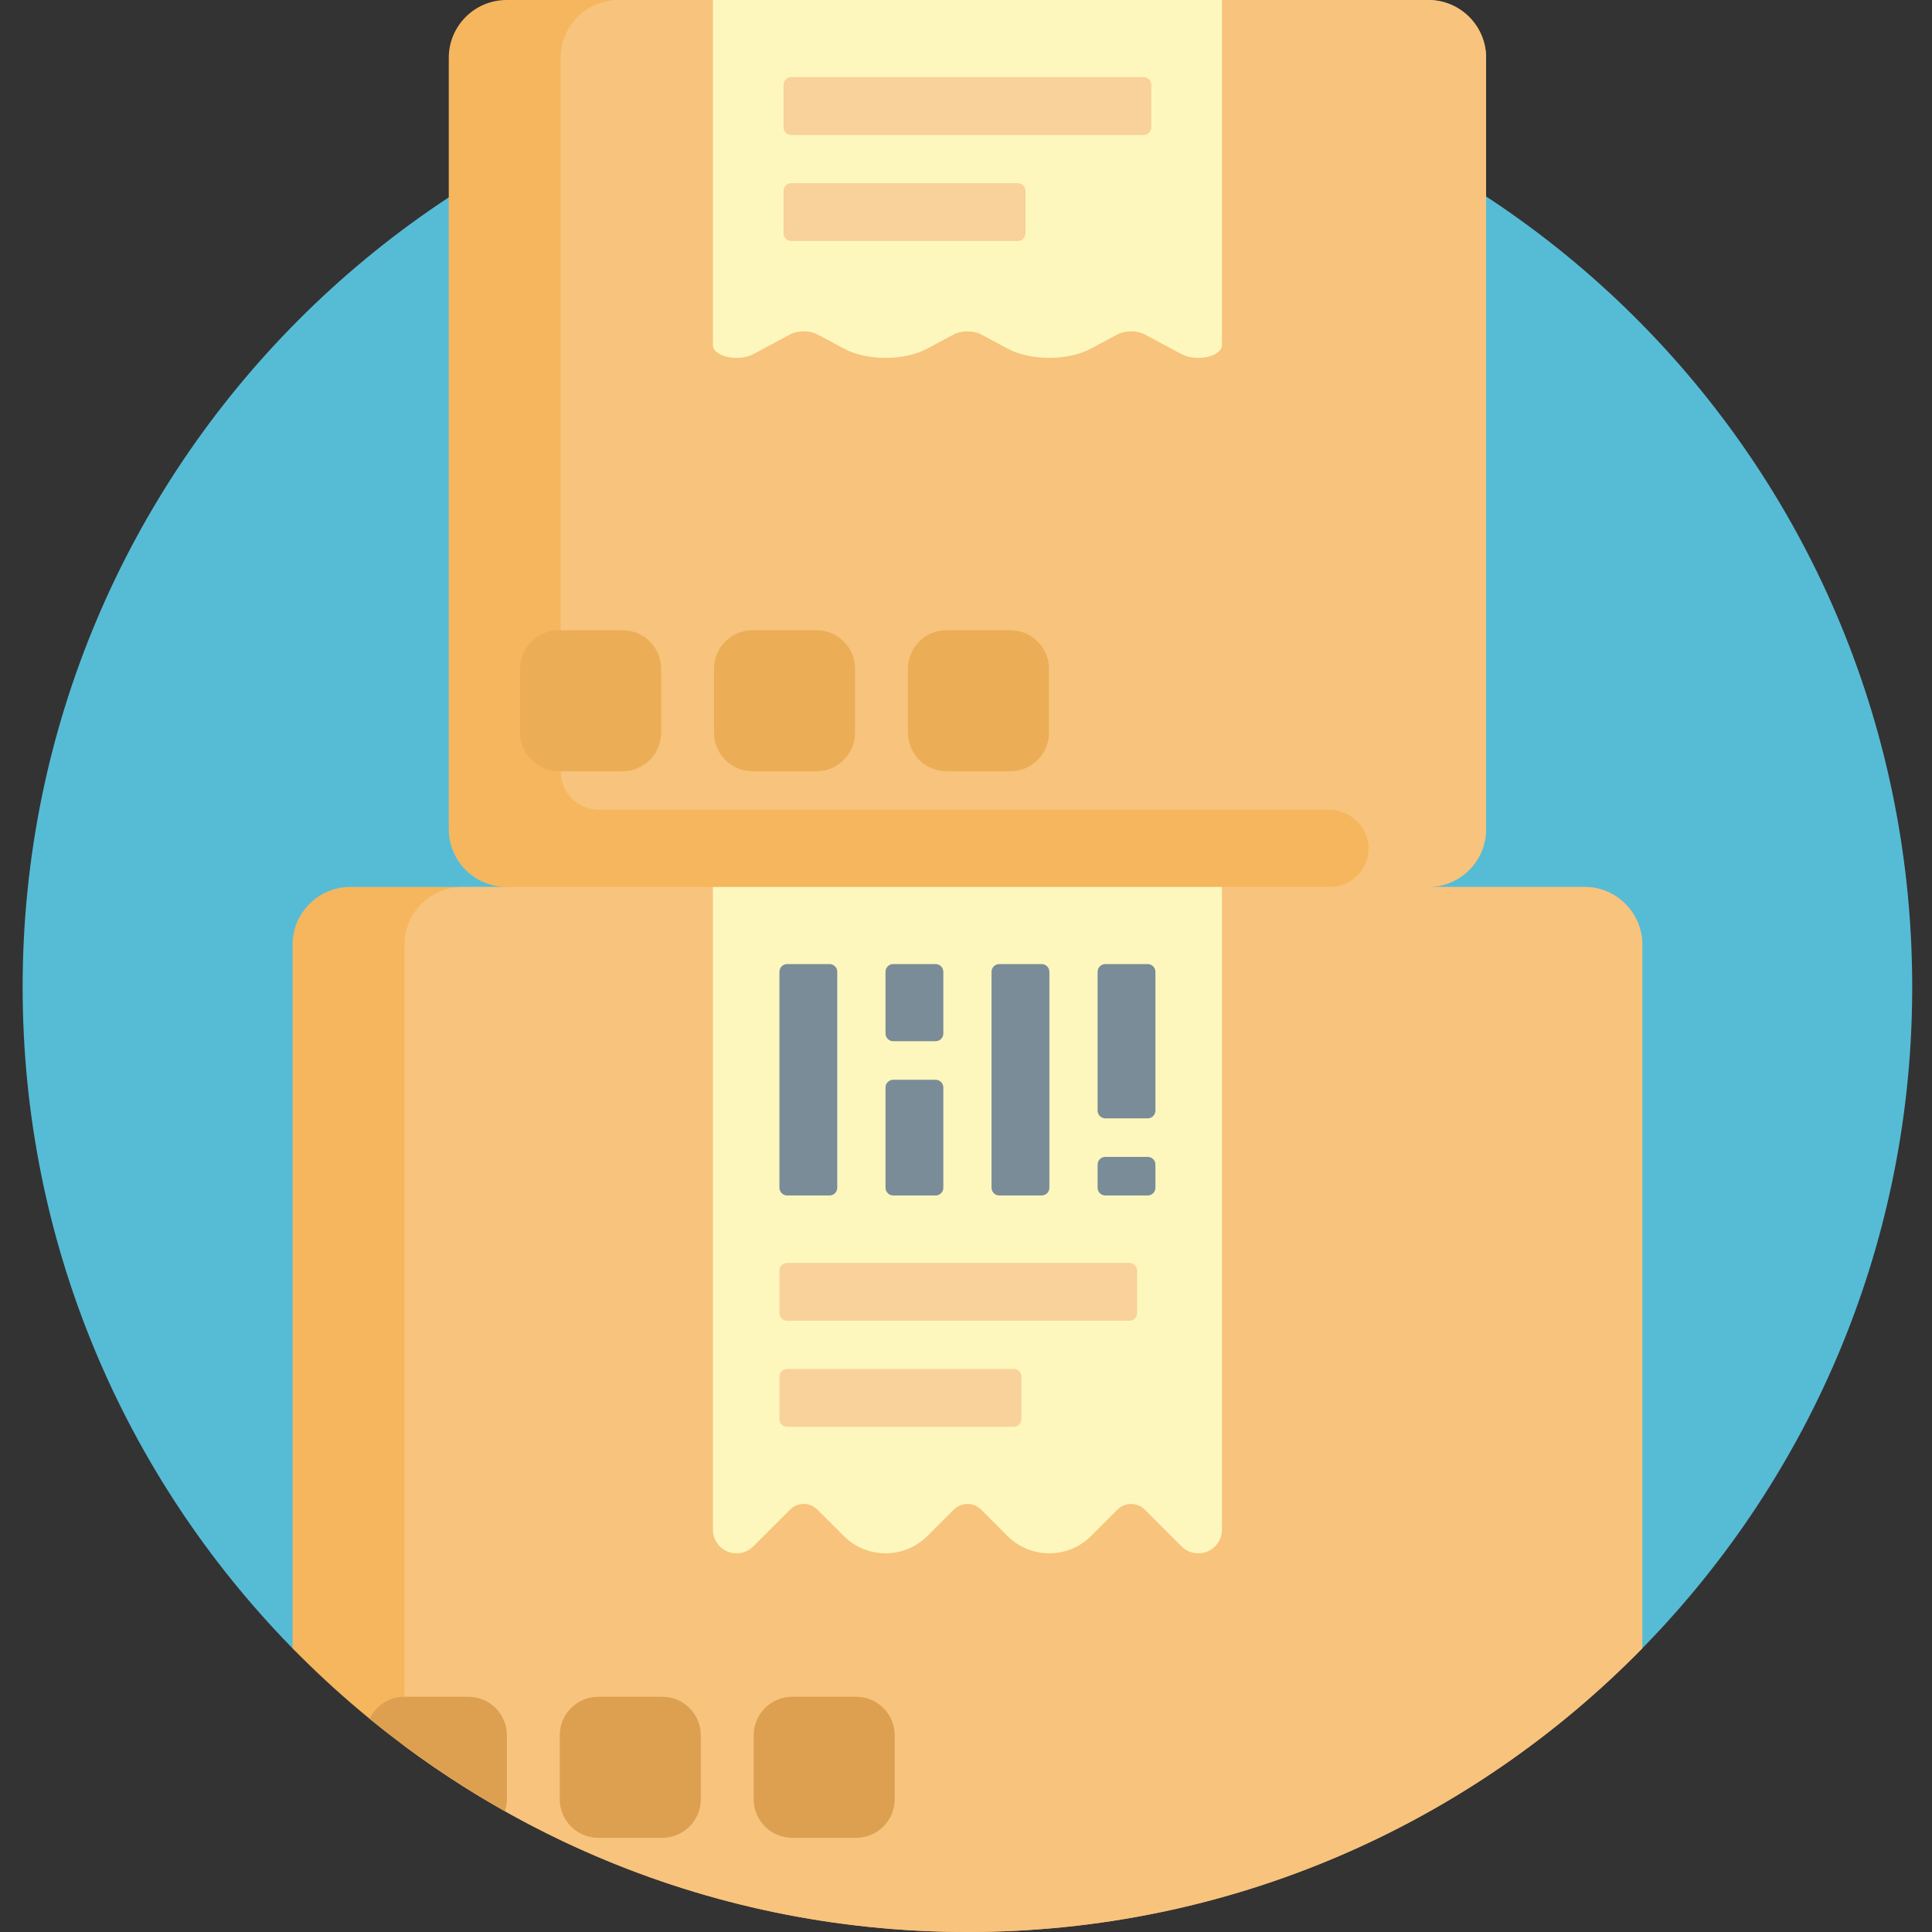 <svg width="60" height="60" viewBox="0 0 60 60" fill="none" xmlns="http://www.w3.org/2000/svg">
<rect x="0" y="0" width="60" height="60" fill="#333333" stroke="none"/>
<g clip-path="url(#clip0_852_724)">
<path d="M0.703 30.659C0.703 14.475 13.805 1.352 29.98 1.317C46.188 1.283 59.281 14.258 59.385 30.465C59.437 38.495 56.262 45.782 51.081 51.11C50.313 51.9 49.07 51.986 48.205 51.303C43.21 47.361 36.902 45.007 30.044 45.007C23.186 45.007 16.878 47.361 11.883 51.304C11.023 51.982 9.784 51.908 9.021 51.124C3.874 45.838 0.703 38.619 0.703 30.659H0.703Z" fill="#56BCD6"/>
<path d="M51.003 29.341V51.19C45.677 56.626 38.255 60 30.044 60C21.834 60 14.412 56.626 9.086 51.19V29.341C9.086 28.349 9.89 27.545 10.883 27.545H15.733C14.741 27.545 13.937 26.741 13.937 25.748V1.796C13.937 0.804 14.741 0 15.733 0H44.356C45.348 0 46.152 0.804 46.152 1.796V25.748C46.152 26.741 45.348 27.545 44.356 27.545H49.206C50.198 27.545 51.003 28.349 51.003 29.341V29.341Z" fill="#F5B65D"/>
<path d="M51.003 29.341V51.19C45.677 56.626 38.255 60 30.044 60C23.492 60 17.443 57.852 12.559 54.222V29.341C12.559 28.349 13.364 27.545 14.356 27.545H41.302C41.99 27.545 42.542 26.965 42.497 26.267C42.456 25.631 41.899 25.149 41.261 25.149H18.607C17.946 25.149 17.41 24.613 17.41 23.952V1.796C17.41 0.804 18.214 0 19.206 0H44.356C45.348 0 46.152 0.804 46.152 1.796V25.748C46.152 26.741 45.348 27.545 44.356 27.545H49.206C50.198 27.545 51.003 28.349 51.003 29.341V29.341Z" fill="#F7C37D"/>
<path d="M21.764 53.892V55.877C21.764 56.538 21.228 57.075 20.566 57.075H18.581C17.92 57.075 17.384 56.538 17.384 55.877V53.892C17.384 53.231 17.92 52.695 18.581 52.695H20.566C21.228 52.695 21.764 53.231 21.764 53.892ZM14.544 52.695H12.559C12.082 52.695 11.671 52.975 11.479 53.379C12.79 54.452 14.196 55.412 15.682 56.248C15.72 56.131 15.742 56.007 15.742 55.877V53.892C15.742 53.231 15.206 52.695 14.544 52.695ZM26.588 52.695H24.604C23.942 52.695 23.406 53.231 23.406 53.892V55.877C23.406 56.538 23.942 57.075 24.604 57.075H26.588C27.25 57.075 27.786 56.538 27.786 55.877V53.892C27.786 53.231 27.25 52.695 26.588 52.695Z" fill="#DCA050"/>
<path d="M20.532 20.77V22.755C20.532 23.416 19.996 23.952 19.335 23.952H17.35C16.688 23.952 16.152 23.416 16.152 22.755V20.77C16.152 20.109 16.688 19.572 17.35 19.572H19.335C19.996 19.572 20.532 20.109 20.532 20.77ZM25.356 19.572H23.372C22.711 19.572 22.174 20.109 22.174 20.77V22.755C22.174 23.416 22.711 23.952 23.372 23.952H25.356C26.018 23.952 26.554 23.416 26.554 22.755V20.77C26.554 20.109 26.018 19.572 25.356 19.572ZM31.379 19.572H29.394C28.733 19.572 28.197 20.109 28.197 20.77V22.755C28.197 23.416 28.733 23.952 29.394 23.952H31.379C32.04 23.952 32.577 23.416 32.577 22.755V20.77C32.577 20.109 32.04 19.572 31.379 19.572Z" fill="#EBAE56"/>
<path d="M24.538 46.882L23.395 48.024C23.257 48.163 23.07 48.24 22.875 48.24C22.469 48.24 22.14 47.911 22.14 47.505V27.545H37.949V47.505C37.949 47.911 37.62 48.24 37.214 48.24C37.019 48.24 36.832 48.163 36.694 48.024L35.551 46.882C35.317 46.648 34.938 46.648 34.704 46.882L33.884 47.702C33.54 48.046 33.073 48.24 32.586 48.24C32.099 48.24 31.632 48.046 31.288 47.702L30.468 46.882C30.234 46.648 29.855 46.648 29.621 46.882L28.801 47.702C28.456 48.046 27.989 48.24 27.503 48.24C27.016 48.24 26.549 48.046 26.205 47.702L25.384 46.882C25.151 46.648 24.771 46.648 24.538 46.882V46.882ZM24.538 10.385L23.395 10.999C23.257 11.072 23.07 11.114 22.875 11.114C22.469 11.114 22.14 10.937 22.14 10.72V0H37.949V10.72C37.949 10.937 37.62 11.114 37.214 11.114C37.019 11.114 36.832 11.072 36.694 10.999L35.551 10.385C35.317 10.259 34.938 10.259 34.704 10.385L33.884 10.825C33.54 11.01 33.073 11.114 32.586 11.114C32.099 11.114 31.632 11.01 31.288 10.825L30.468 10.385C30.234 10.259 29.855 10.259 29.621 10.385L28.801 10.825C28.456 11.01 27.989 11.114 27.503 11.114C27.016 11.114 26.549 11.01 26.205 10.825L25.384 10.385C25.151 10.259 24.771 10.259 24.538 10.385V10.385Z" fill="#FDF7BD"/>
<path d="M24.445 39.222H35.074C35.207 39.222 35.314 39.329 35.314 39.461V40.779C35.314 40.911 35.207 41.018 35.074 41.018H24.445C24.313 41.018 24.206 40.911 24.206 40.779V39.461C24.206 39.329 24.313 39.222 24.445 39.222V39.222ZM24.206 42.755V44.072C24.206 44.204 24.313 44.312 24.445 44.312H31.482C31.614 44.312 31.721 44.204 31.721 44.072V42.755C31.721 42.622 31.614 42.515 31.482 42.515H24.445C24.313 42.515 24.206 42.622 24.206 42.755V42.755ZM24.573 2.395H35.516C35.648 2.395 35.755 2.503 35.755 2.635V3.952C35.755 4.085 35.648 4.192 35.516 4.192H24.573C24.441 4.192 24.333 4.085 24.333 3.952V2.635C24.333 2.503 24.441 2.395 24.573 2.395ZM24.333 5.928V7.245C24.333 7.378 24.441 7.485 24.573 7.485H31.609C31.741 7.485 31.848 7.378 31.848 7.245V5.928C31.848 5.796 31.741 5.689 31.609 5.689H24.573C24.441 5.689 24.333 5.796 24.333 5.928V5.928Z" fill="#F9D19A"/>
<path d="M29.296 33.773V36.886C29.296 37.019 29.189 37.126 29.056 37.126H27.739C27.607 37.126 27.5 37.019 27.5 36.886V33.773C27.5 33.64 27.607 33.533 27.739 33.533H29.056C29.189 33.533 29.296 33.64 29.296 33.773ZM25.763 29.94H24.445C24.313 29.94 24.206 30.047 24.206 30.18V36.886C24.206 37.019 24.313 37.126 24.445 37.126H25.763C25.895 37.126 26.002 37.019 26.002 36.886V30.18C26.002 30.047 25.895 29.94 25.763 29.94V29.94ZM29.056 29.94H27.739C27.607 29.94 27.5 30.047 27.5 30.18V32.096C27.5 32.228 27.607 32.336 27.739 32.336H29.056C29.189 32.336 29.296 32.228 29.296 32.096V30.18C29.296 30.047 29.189 29.94 29.056 29.94V29.94ZM35.643 29.94H34.326C34.194 29.94 34.087 30.047 34.087 30.18V34.491C34.087 34.623 34.194 34.731 34.326 34.731H35.643C35.776 34.731 35.883 34.623 35.883 34.491V30.18C35.883 30.047 35.776 29.94 35.643 29.94V29.94ZM32.35 29.94H31.032C30.9 29.94 30.793 30.047 30.793 30.18V36.886C30.793 37.019 30.9 37.126 31.032 37.126H32.35C32.482 37.126 32.59 37.019 32.59 36.886V30.18C32.59 30.047 32.482 29.94 32.35 29.94V29.94ZM35.643 35.928H34.326C34.194 35.928 34.087 36.035 34.087 36.167V36.886C34.087 37.019 34.194 37.126 34.326 37.126H35.643C35.776 37.126 35.883 37.019 35.883 36.886V36.167C35.883 36.035 35.776 35.928 35.643 35.928Z" fill="#7A8C98"/>
</g>
<defs>
<clipPath id="clip0_852_724">
<rect width="60" height="60" fill="white"/>
</clipPath>
</defs>
</svg>
